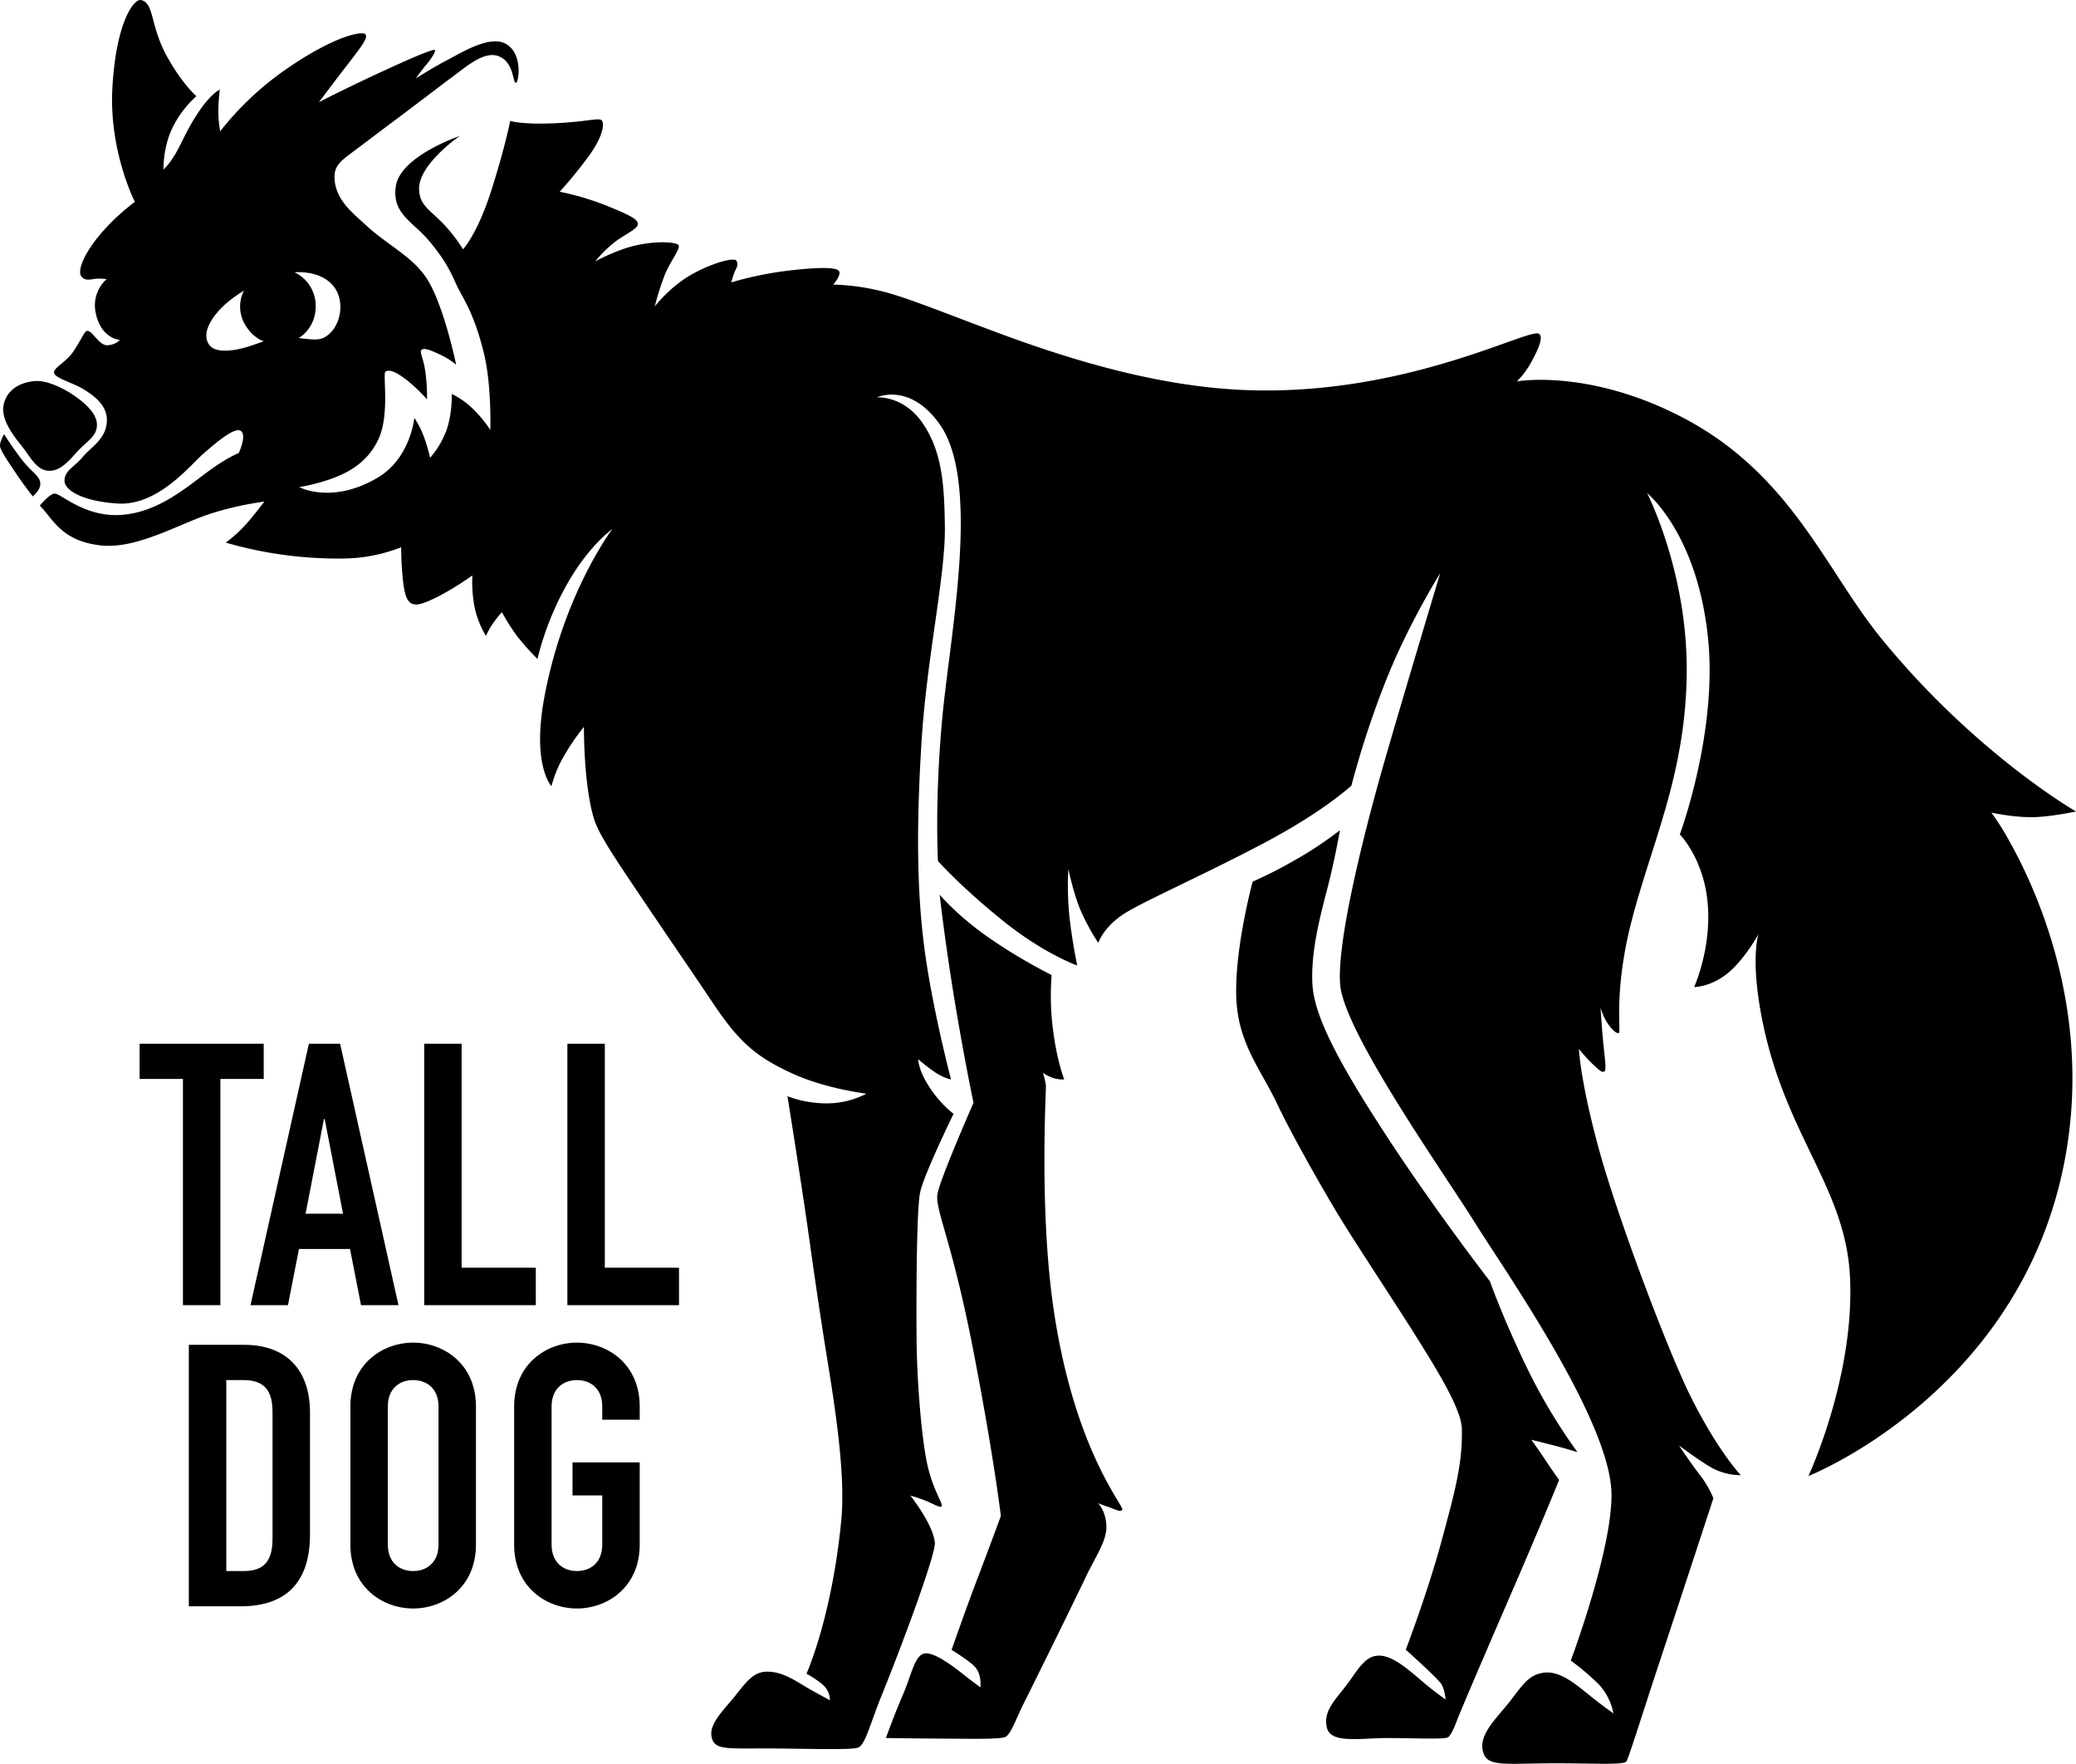 <svg xmlns="http://www.w3.org/2000/svg" viewBox="0 0 1130.79 960.66"><path d="M382,189.26a149.79,149.79,0,0,1,25.15,7.42c11.49,4.71,17.34,7.21,17.45,10.09s-7.57,5.77-13.53,10.65a65.43,65.43,0,0,0-9.69,9.76s11.78-6.51,22.9-8.88c10.82-2.32,21.35-1.72,22.49.08s-4.46,8.75-7.44,15.93a150.15,150.15,0,0,0-5.53,17.41s8-10.45,19.54-17.09,23.7-9.77,24.9-7.85c1.53,2.46-.34,4.34-1.28,7.05s-1.52,4.8-1.52,4.8a192.21,192.21,0,0,1,29.78-6.24c16.25-2,27.67-2.28,29,.16,1.2,2.24-3.2,7.28-3.2,7.28a120.89,120.89,0,0,1,25.42,3.37c13.57,3.12,36.67,12.68,64.93,23.13,37.75,14,84.85,28.62,131.91,30.84,88.52,4.17,156.74-34.05,162.15-30.55,2.65,1.71-.52,8.74-4.18,15.38a46.51,46.51,0,0,1-7.83,10.54s37.84-6.85,88.11,18.56c61,30.87,79.46,83.55,110.43,121.52,51.16,62.71,106,94.18,106,94.18s-13.71,2.87-23.18,3.08c-10.7.23-22.93-2.48-22.93-2.48A142.59,142.59,0,0,1,1172,543.56c16.82,30.2,46.73,99.4,28.07,181.46-27.34,120.26-137.88,163.68-137.88,163.68s25.29-54,22.65-108.36c-2.33-48-34-75.74-47.11-136.64-7.63-35.48-2.77-50.1-2.77-50.1s-6.48,11.91-14.84,19.64c-10.06,9.29-20.17,9.14-20.17,9.14s10.26-22.49,7.08-48.31c-2.77-22.57-14.88-34.79-14.88-34.79s20.38-54.88,15.46-105.86c-5.58-57.85-33.27-80-33.27-80s22.6,43.9,21.54,99.89c-1,54.43-19.26,91.07-30.16,133.74-9.64,37.72-5.53,59.56-6.74,60.3s-4-1.94-6.33-5.41a32.78,32.78,0,0,1-3.68-8.26s.59,9.91,1.43,18.68c.82,8.53,1.92,14.82.72,15.92s-3-.66-6.94-4.39a94,94,0,0,1-7-7.76s.66,17.12,10.82,54.31c10.52,38.48,38,110.82,49.87,134.62,15,30.16,27.49,43.2,27.49,43.2a33.67,33.67,0,0,1-15.76-4c-7.14-4.07-17.91-12.19-17.91-12.19s6,9.09,11.44,16.15a55.08,55.08,0,0,1,7.3,12.57s-16.4,50.15-30,91.23c-9.13,27.65-16.53,51.49-17.47,52.26-2.32,1.9-18.48.87-38,.88-26.28,0-36.71,2.11-39.57-5-3.6-8.89,4.69-17.23,12.39-26.48s11-16.77,20.48-17.89,18.72,7.68,27,14.19c5.91,4.66,10.71,8,10.71,8a32,32,0,0,0-7.72-15.55,131.69,131.69,0,0,0-15.49-13.19s24.32-65,22-94c-3.25-40.62-58-118.48-74.86-145.47-16.11-25.84-70.22-102.25-72.73-128.28-2.07-21.46,11.23-77.34,24.26-122.59,10.59-36.76,30.2-101.9,30.2-101.9s-18.2,29-30.54,60.95a511.08,511.08,0,0,0-17.84,54.74s-15,14.11-48.09,31.54c-34.55,18.18-67.24,32.44-76.66,38.87-10.67,7.3-13.11,15.28-13.11,15.28a123.36,123.36,0,0,1-9.46-17.3c-3.94-9.1-6.85-22.91-6.85-22.91a166.85,166.85,0,0,0,.64,26.42c1.51,13.34,4.19,26.08,4.19,26.08s-18-6.35-40-24c-23.52-18.88-35.86-32.93-35.86-32.93s-1.93-34.42,2.68-81.24C595.45,426.14,611,347,589,315.9c-16.38-23.1-34.24-14.64-34.24-14.64s14.42-1.24,24.92,14c10.93,15.85,11.82,34.68,12.14,56.27.41,26.58-9.94,71.69-12.75,117.76-2.42,39.61-3.11,78.71,2,114.94,4.6,32.53,14.1,68.48,14.1,68.48s-3.76-.54-8.86-4a98.29,98.29,0,0,1-9-7s-.11,6.16,6.71,16.11a60.19,60.19,0,0,0,12.52,13.63S580.14,725,578.29,734.51c-2,10.17-2.08,61-1.86,81.48s2.48,49.57,5.41,64.45c3,15.37,9.22,23.33,8.17,24.78-.71,1-4.3-1.28-8.53-3a75.14,75.14,0,0,0-8.44-2.84s12.3,15.42,13.33,25.58c.58,5.79-16.2,51.63-28.78,82.7-6.53,16.12-9.08,27.26-12.88,28.87-2.24,1-10.16,1.08-40,.62-28.57-.44-37.27,1.51-39.58-5-2.24-6.29,2.63-12.24,10.12-20.88,6.4-7.37,10.84-15.76,19.19-16,9.68-.26,17,5.85,25.14,10.31,5.43,3,9.59,5.24,9.59,5.24s.51-5.35-5-9.42a56.58,56.58,0,0,0-7.74-5s13.78-30.45,18.93-83.21c2.08-21.34-1.49-50.49-7.33-86.39-3.83-23.6-7.19-46.53-9.56-63.6-4.72-33.91-12.4-81.35-12.4-81.35a60.33,60.33,0,0,0,21.06,3.9,47.38,47.38,0,0,0,22-5.27s-22.12-2.65-40.25-10.93c-21.26-9.71-30-18.28-44.46-40-9.95-14.88-26.48-38.91-40.5-59.79-10.83-16.14-20.36-30.15-23-38.26-5.94-18.5-5.71-50.8-5.71-50.8A121,121,0,0,0,385,495.43,68.31,68.31,0,0,0,377.51,513s-10.62-11.2-4-47.65C384,408.11,410.67,373,410.67,373s-13.54,9.32-26,32.42a163,163,0,0,0-14.78,38.26,129.84,129.84,0,0,1-11.18-12.55,111.63,111.63,0,0,1-8.19-12.92,64.09,64.09,0,0,0-4.67,5.89,41,41,0,0,0-4,7.1,51.28,51.28,0,0,1-6.24-15.83,74.72,74.72,0,0,1-1.17-17.15A165.89,165.89,0,0,1,317.19,409c-9.65,5-13.48,5.89-16.14,4.36s-3.89-6.33-4.67-15.05-.7-15.43-.7-15.43A88.32,88.32,0,0,1,265.1,389a219.48,219.48,0,0,1-65-8.66,71.11,71.11,0,0,0,11.13-10.07c5.28-6,9.91-12.26,9.91-12.26a174.15,174.15,0,0,0-28.62,6.37c-16.61,5.08-40.39,19.67-60.39,17.5-21.59-2.35-26.12-14.44-33.3-21.69,0,0,5.24-6.45,8.14-6.53,3.08-.09,15,11.49,32.58,11.69,21.28.24,37.85-14,50.23-23.22,11-8.17,17.41-10.57,17.41-10.57s4.77-10.1.89-12.17c-3.47-1.86-13.56,6.75-20.48,12.82s-24.43,28.14-46.2,26.85c-18.63-1.11-29.43-7-29.11-12.74.31-5.43,5-6.79,10-12.71,4.76-5.67,12.83-9.69,13.08-19.77.21-8.84-8.19-14.23-13-17.18-5.34-3.27-15.07-5.88-15.74-8.55-.72-2.88,6.47-5.91,10.43-11.78,4.68-6.93,6-11.17,7.54-11.29,2.86-.24,6.33,7.66,10.76,7.83a10.54,10.54,0,0,0,7.17-2.89s-10.71-.5-13.4-15.54a19.13,19.13,0,0,1,6.11-17.58,35.14,35.14,0,0,0-5.15-.28c-2.81.08-6.72,1.94-8.87-1.66-1.42-2.37.36-10.2,10.25-22.14a115.93,115.93,0,0,1,19.15-18s-14-27.25-12.29-61.35c1.83-36.07,11.7-49.53,15.72-48.58,7.27,1.72,4.74,14.15,14.31,31.18,8.52,15.16,15.78,21.15,15.78,21.15a56.58,56.58,0,0,0-12.78,16.71c-5.57,11-5.14,23.27-5.14,23.27s3.74-3.21,7.9-11.07c3.1-5.88,5.62-12,11.39-20.53,6.8-10.06,11.36-11.89,11.36-11.89a108.61,108.61,0,0,0-.79,11,63.72,63.72,0,0,0,1,11.67,165.39,165.39,0,0,1,35.6-33.59c27.21-18.9,42.36-21.21,43.59-19.15s-1.54,5.73-11,17.92c-6.21,8-14.38,18.95-14.38,18.95s11.77-6.14,30.31-14.78c22.37-10.43,32.22-14.33,32.84-13.61s-1.92,4.68-4.62,7.9-5.79,7.55-5.79,7.55S314,121,321.11,117.35c6.64-3.39,21.3-12.7,30.2-9.26,10.94,4.23,8.6,21.78,6.81,21.84s-.85-10.93-9.07-14.37-18.26,5.91-26.54,11.93c-3.13,2.28-19.4,14.78-33.07,24.94-9.36,7-15.85,12-20.76,15.62-6.3,4.63-9.37,7.48-9.33,13.15.09,12.55,10.67,20.18,16.69,25.87,11.14,10.54,24.77,16.81,32.87,28.4,9.72,13.91,16.71,48,16.71,48a39.83,39.83,0,0,0-8.91-5.58c-5.4-2.54-8.83-3.83-10-2.42s1.1,4.1,2.18,12.2a99.21,99.21,0,0,1,.85,14.65,91.47,91.47,0,0,0-10.84-10.36c-6.85-5.35-10.1-5.89-11.77-4.73s2.56,23.49-4,37.14c-6.45,13.49-18,18.46-25.82,21.34a110.89,110.89,0,0,1-17.2,4.42S258,359.68,282.82,345c18-10.59,20-32.59,20-32.59A49,49,0,0,1,308,322.58a97.43,97.43,0,0,1,3.43,11.56,47.27,47.27,0,0,0,8.8-14.73c3.34-9,3-20,3-20A42.33,42.33,0,0,1,334.21,307a65,65,0,0,1,10,12s.81-24.23-3.47-41.73c-5.21-21.3-10.85-29.07-14.09-35.55-2.9-5.79-5.16-13.32-16.33-26.33-8.66-10.09-19.83-14.39-17.54-29.23,2.53-16.37,34.83-27.3,34.83-27.3s-22.5,15.38-22.18,29c.22,9.05,6.11,11.29,13.64,19.33a86.38,86.38,0,0,1,10.3,13.41s7.84-8.34,15.37-31.94,10.33-38,10.33-38,6,2.19,25.15,1.25c17.39-.85,23.26-3.16,24.72-1.49s1,8.65-7.94,20.58C389.43,181.25,382,189.26,382,189.26ZM191.1,272.62c3.9,5.5,16.37,2.51,20.71,1.14,5.28-1.65,9-3.07,9-3.07s-6.36-1.74-10.79-10.18a19.14,19.14,0,0,1,0-17.37,70.69,70.69,0,0,0-9.13,6.49C193.84,255.63,186.19,265.69,191.1,272.62Zm58-21.94c.48,12.92-9.22,18.26-9.22,18.26s2.78.37,5.8.61c2.63.21,5.37.39,7.63-.7,9.18-4.43,12.61-19.71,5.27-28.43s-21-7.29-21-7.29A20.25,20.25,0,0,1,249.11,250.68Zm-150,97.14C98.64,343.87,94.39,342,89,335.1c-4.91-6.33-9.62-13.81-9.62-13.81s-2.49,4.27-2.23,6.55,4,7.75,8.47,14.45S95,355.15,95,355.15,99.52,351.63,99.08,347.82Zm20.72-17.64c5.09-5.43,10.36-7.9,10.12-14.41-.2-5.32-5.37-10.46-11.25-14.69-7.34-5.29-16.14-9-21.81-8.74-10,.52-16.78,5.9-17.9,13.87-1.08,7.69,6,16.53,9.89,21.38,4.78,6,7.9,12.77,13.94,13.56C110,342.09,115.13,335.18,119.8,330.18Zm477.28,299.3c5.46,33.29,10.32,55.94,10.32,55.94s-19.09,43.36-19.74,50.36c-.81,8.72,8.19,25.91,19.34,83.12,11.34,58.17,15.3,91.57,15.3,91.57s-7.14,19.42-12.9,34.46c-5.94,15.52-13.95,38.45-13.95,38.45s9.25,5.66,12.49,9c4.16,4.3,3.22,11.41,3.22,11.41s-4.69-3.41-9.54-7.25c-6.83-5.42-15.2-11.28-20-11.28-6.18,0-7.77,11.23-12.62,22.43-5,11.62-9.32,23.7-9.32,23.7s16.65.26,33.31.35c14.39.08,28,.35,31.53-.83,3.05-1,6.33-10.64,10.19-18.29,5.32-10.54,28.49-57.57,33.78-68.8S680.19,924,679.8,915.7s-4.57-12.24-4.57-12.24a58.7,58.7,0,0,0,5.61,2.07c3.5,1.14,6.53,3.11,7.57,1.56,1.33-2-25.6-31.38-37.16-107.88-8.18-54.16-4.23-120.39-4.39-123a38.52,38.52,0,0,0-1.65-7.12,24,24,0,0,0,6,3,17.89,17.89,0,0,0,5.63.6s-3.84-9.44-6.05-26.55a143.44,143.44,0,0,1-.81-30.27,293.82,293.82,0,0,1-33.11-19.6C599,584.1,589,572.09,589,572.09S591.62,596.19,597.08,629.48Zm186.71-77A235.79,235.79,0,0,1,759.46,565s-11.36,41.9-8.52,68.55c2.31,21.6,13.7,35.16,22,52.73,7.54,16,24,45,32.87,59.71s32.25,50,42.6,66.56c9,14.47,24.72,38.92,25,50.32.43,18.7-3.41,33-11.07,61.3s-19.47,59.12-19.47,59.12,17.91,16,19.6,19.06,2.11,8.08,2.11,8.08-4.67-3.23-10.09-7.68c-8.39-6.88-18.24-16.75-26.89-16.21-7.56.47-11.38,8.77-17.57,16.76s-12.16,13.78-10.14,22.43c2.1,9,18.4,5.63,33.52,5.68,15.9.05,31.29.87,32.71-.54,2.21-2.22,4-7.54,5.33-10.79s6.42-15.67,26.29-61.5,28.65-67.73,28.65-67.73-3.87-5.36-7.39-10.71-7.74-11.18-7.74-11.18,4.86,1.21,12.3,3.1c7.1,1.81,12.83,3.65,12.83,3.65a308.62,308.62,0,0,1-29.46-50c-12.16-25.68-18.24-43.11-18.24-43.11S858.8,744,832,702.9c-27.28-41.83-39.18-65.59-40-82.42-1-20.21,6-42.71,9.43-56.81S807,537,807,537A205.65,205.65,0,0,1,783.79,552.53Z" transform="translate(-77.15 -84.83)"/><path d="M176.8,672.46H153.2v-19.2h67.6v19.2H197.2v123.2H176.8Zm68.6-19.2h17l31.8,142.4H273.8l-6-30.6H240l-6,30.6H213.6Zm8.6,41h-.4l-10,51.6H264Zm54.2-41h20.4v122H369v20.4H308.2Zm78,0h20.4v122H447v20.4H386.2ZM180,817.26h30.2c23,0,35.8,13.8,35.8,36.8v66.6c0,26.4-13.6,39-37.6,39H180Zm20.4,123.2h9.4c11.4,0,15.8-5.6,15.8-17.8v-68.6c0-11.2-3.8-17.6-15.8-17.6h-9.4Zm67.6-89.6c0-23.2,17.6-34.8,34.2-34.8s34.2,11.6,34.2,34.8v75.2c0,23.2-17.6,34.8-34.2,34.8s-34.2-11.6-34.2-34.8Zm20.4,75.2c0,9.8,6.4,14.4,13.8,14.4s13.8-4.6,13.8-14.4v-75.2c0-9.8-6.4-14.4-13.8-14.4s-13.8,4.6-13.8,14.4Zm68.8-75.2c0-23.2,17.6-34.8,34.2-34.8s34.2,11.6,34.2,34.8v7.2H405.2v-7.2c0-9.8-6.4-14.4-13.8-14.4s-13.8,4.6-13.8,14.4v75.2c0,9.8,6.4,14.4,13.8,14.4s13.8-4.6,13.8-14.4v-26.8H389v-18h36.6v44.8c0,23.2-17.6,34.8-34.2,34.8s-34.2-11.6-34.2-34.8Z" transform="translate(-77.15 -84.83)"/></svg>